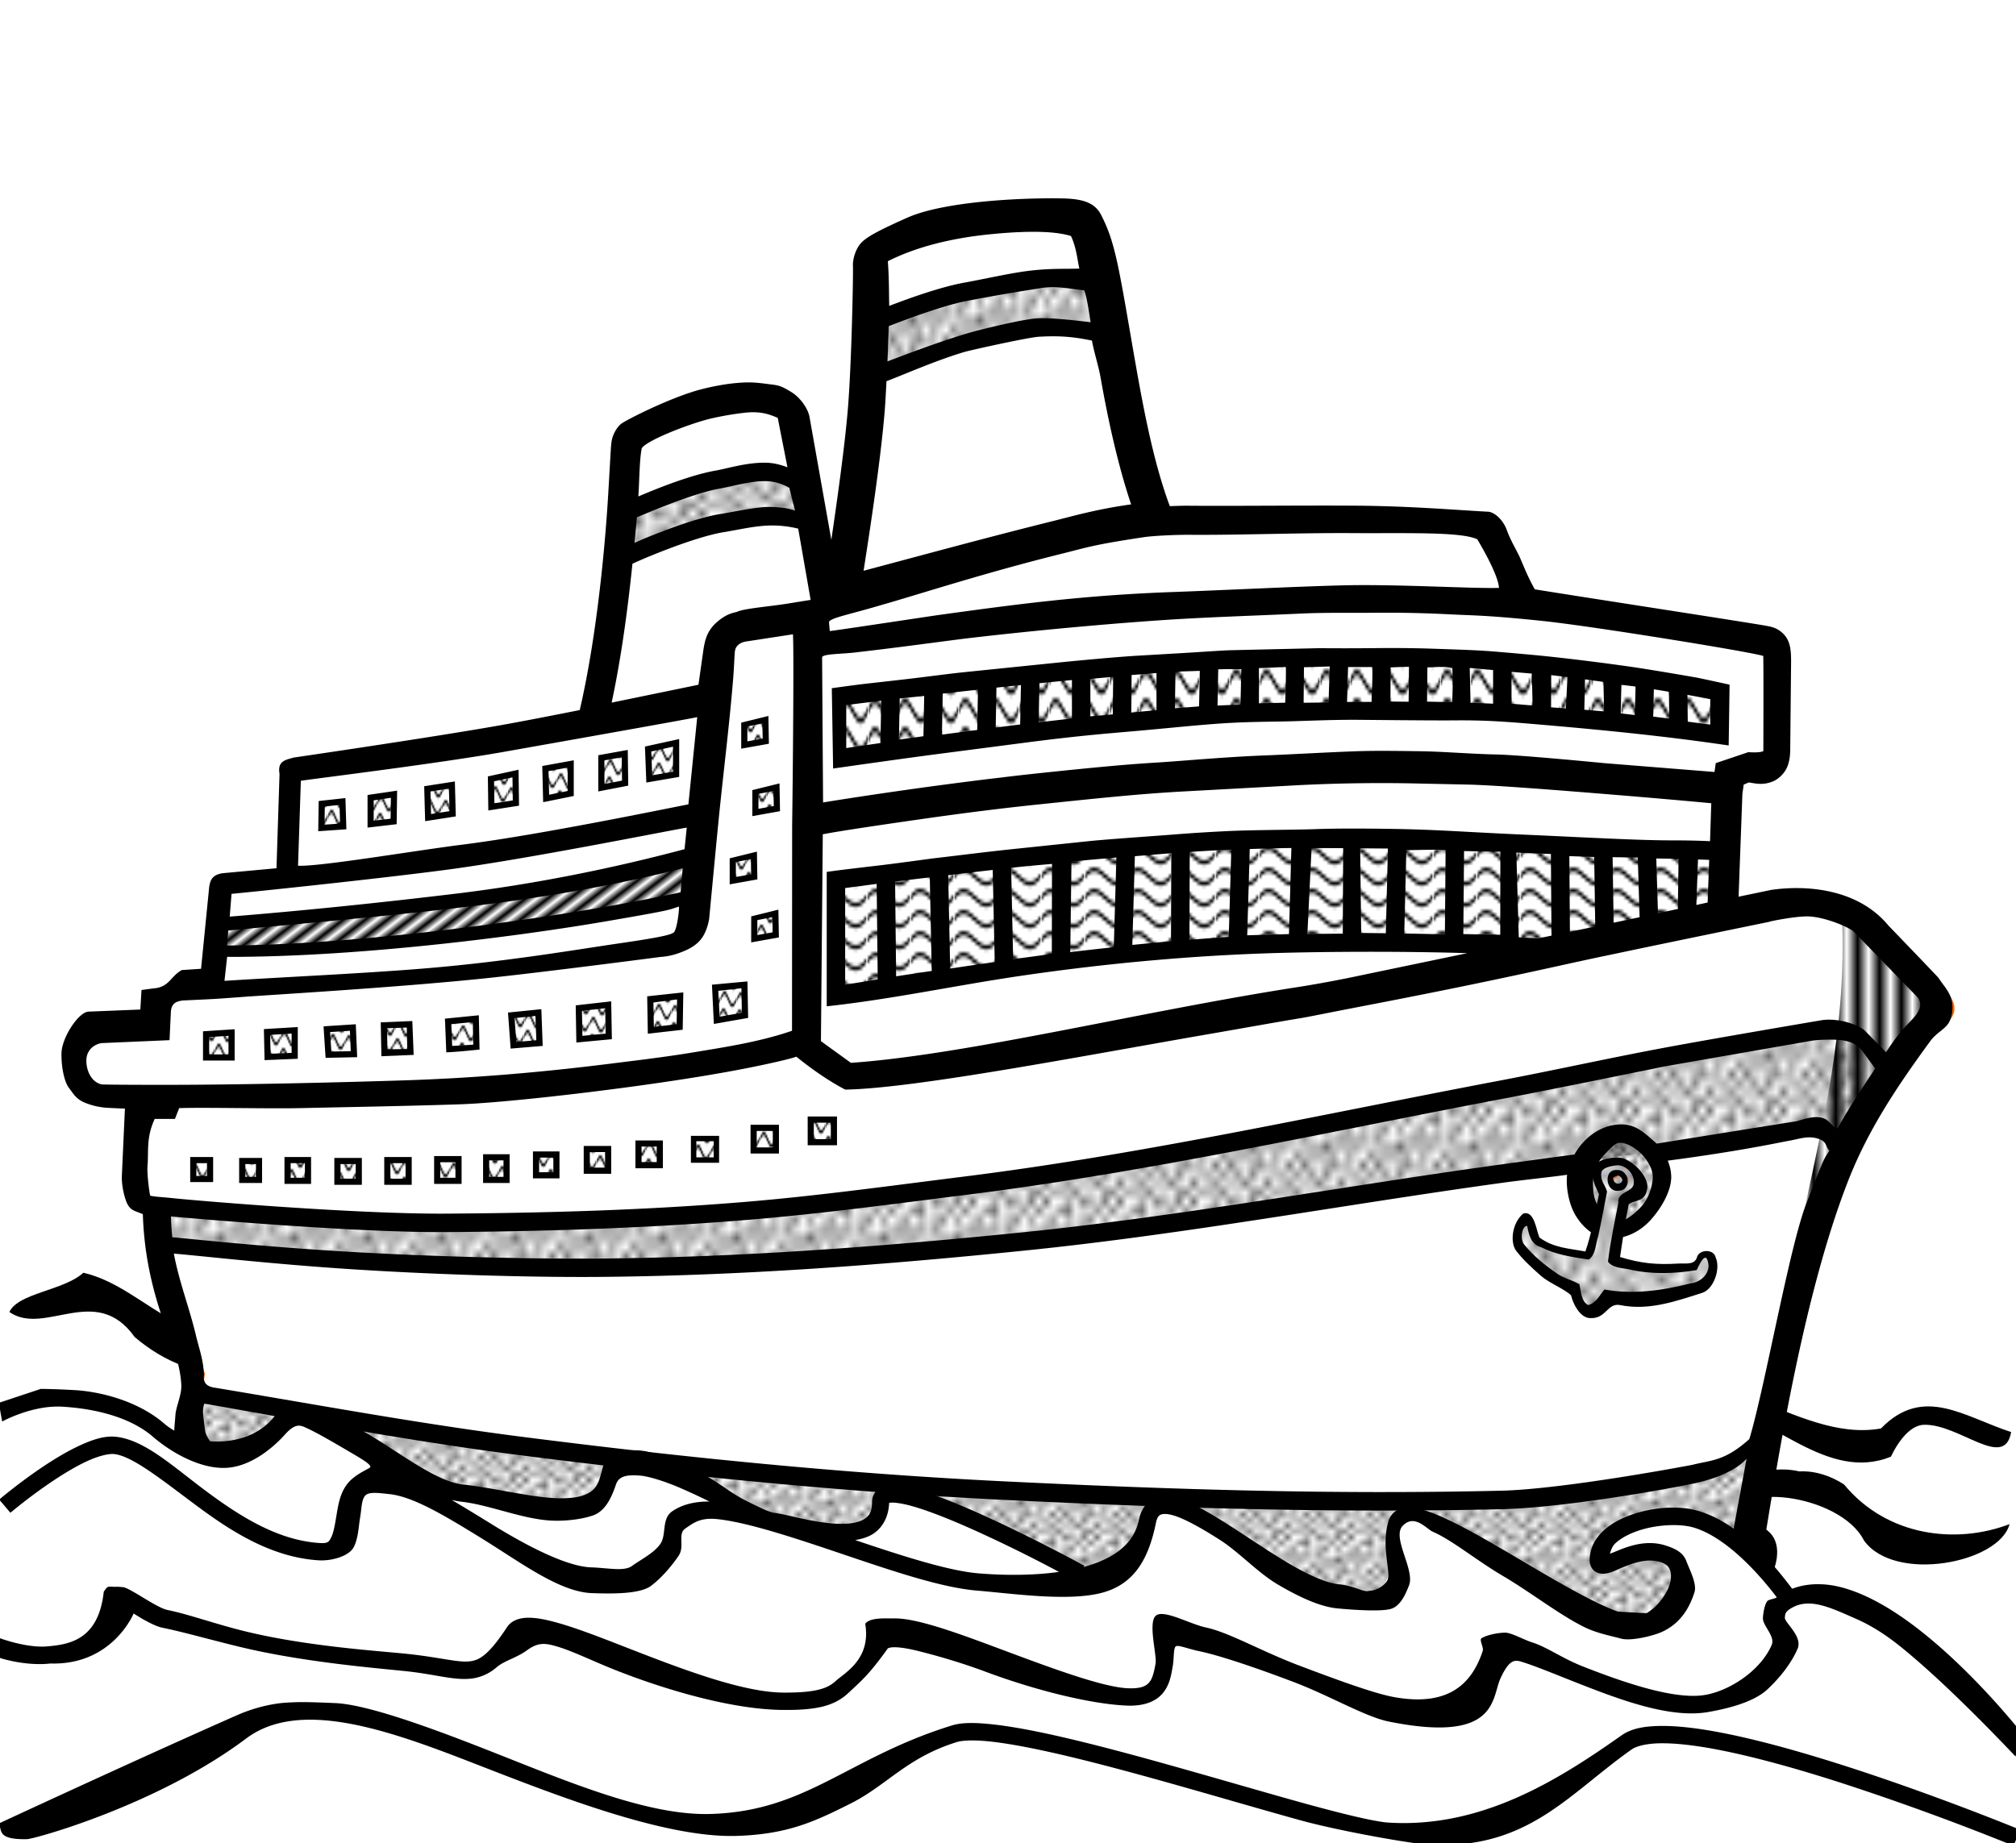 <svg xmlns="http://www.w3.org/2000/svg" xmlns:xlink="http://www.w3.org/1999/xlink" width="123.977" height="30mm" viewBox="0 0 116.228 106.299"><defs><pattern xlink:href="#a" id="m" patternTransform="matrix(.56 0 0 .666 -5.657 939.038)"/><pattern xlink:href="#a" id="l" patternTransform="matrix(.388 0 0 .562 0 942)"/><pattern xlink:href="#b" id="j" patternTransform="matrix(.081 0 0 .204 -2 936)"/><pattern xlink:href="#b" id="i" patternTransform="matrix(.056 0 0 .276 -2.828 933.38)"/><pattern xlink:href="#c" id="h" patternTransform="matrix(.237 .308 -1.329 1.022 -4.125 936.375)"/><pattern xlink:href="#b" id="d" patternTransform="matrix(.03 .002 -.011 .165 -2 938)"/><pattern id="b" height="5.181" width="30.066" patternUnits="userSpaceOnUse"><path d="M7.597.061C5.079-.187 2.656.302-.01 1.788v1.273c2.783-1.63 5.183-2.009 7.482-1.781 2.298.228 4.497 1.081 6.781 1.938 4.567 1.713 9.551 3.458 15.813-.157l-.004-1.273c-6.44 3.709-10.816 1.982-15.371.273-2.278-.854-4.576-1.75-7.094-2z"/></pattern><pattern xlink:href="#a" id="k" patternTransform="matrix(.525 0 0 .475 -4 938)"/><pattern xlink:href="#a" id="g" patternTransform="matrix(.224 0 0 .242 -4 938)"/><pattern xlink:href="#c" id="n" patternTransform="matrix(.631 0 0 2.929 -3.536 936.916)"/><pattern id="c" patternTransform="scale(10)" height="1" width="2" patternUnits="userSpaceOnUse"><path d="M0-.5h1v2H0z"/></pattern><pattern xlink:href="#a" id="e" patternTransform="matrix(.425 0 0 .525 -2 938)"/><pattern xlink:href="#a" id="f" patternTransform="matrix(.366 0 0 .33 -5.657 936.21)"/><pattern id="a" patternTransform="scale(10)" height="10" width="10" patternUnits="userSpaceOnUse"><circle r=".45" cy=".81" cx="2.567"/><circle r=".45" cy="2.33" cx="3.048"/><circle r=".45" cy="2.415" cx="4.418"/><circle r=".45" cy="3.029" cx="1.844"/><circle r=".45" cy="1.363" cx="6.08"/><circle r=".45" cy="4.413" cx="5.819"/><circle r=".45" cy="4.048" cx="4.305"/><circle r=".45" cy="3.045" cx="5.541"/><circle r=".45" cy="5.527" cx="4.785"/><circle r=".45" cy="5.184" cx="2.667"/><circle r=".45" cy="1.448" cx="7.965"/><circle r=".45" cy="5.049" cx="7.047"/><circle r=".45" cy=".895" cx="4.34"/><circle r=".45" cy=".34" cx="7.125"/><circle r=".45" cy="1.049" cx="9.553"/><circle r=".45" cy="2.689" cx="7.006"/><circle r=".45" cy="2.689" cx="8.909"/><circle r=".45" cy="4.407" cx="9.315"/><circle r=".45" cy="3.87" cx="7.82"/><circle r=".45" cy="5.948" cx="8.27"/><circle r=".45" cy="7.428" cx="7.973"/><circle r=".45" cy="8.072" cx="9.342"/><circle r=".45" cy="9.315" cx="8.206"/><circle r=".45" cy="9.475" cx="9.682"/><circle r=".45" cy="6.186" cx="9.688"/><circle r=".45" cy="6.296" cx="3.379"/><circle r=".45" cy="8.204" cx="2.871"/><circle r=".45" cy="8.719" cx="4.59"/><circle r=".45" cy="9.671" cx="3.181"/><circle r=".45" cy="7.315" cx="5.734"/><circle r=".45" cy="6.513" cx="6.707"/><circle r=".45" cy="9.67" cx="5.73"/><circle r=".45" cy="8.373" cx="6.535"/><circle r=".45" cy="7.154" cx="4.37"/><circle r=".45" cy="7.25" cx=".622"/><circle r=".45" cy="5.679" cx=".831"/><circle r=".45" cy="8.519" cx="1.257"/><circle r=".45" cy="6.877" cx="1.989"/><circle r=".45" cy="3.181" cx=".374"/><circle r=".45" cy="1.664" cx="1.166"/><circle r=".45" cy=".093" cx="1.151"/><circle r=".45" cy="10.093" cx="1.151"/><circle r=".45" cy="4.451" cx="1.302"/><circle r=".45" cy="3.763" cx="3.047"/></pattern></defs><path d="M47.453 36.98c-.092-.224-.123-2.066 0-2.392.029-.165.365-.406.79-.478 3.868-.652 8.83-2.366 10.89-2.774 2.06-.407 4.806-1.485 8.935-1.453 5.664.044 14.03-.186 17.296.391.238.301 1.9 3.974 1.788 4.341-.664.06-6.397-.288-12.59 0-2.704.125-5.595.144-8.273.33a219.558 219.558 0 00-11.43 1.1c-2.466.32-4.93.703-7.406.936z" fill="none" stroke="#f60" stroke-width=".354"/><path d="M12.756 84.413c27.518 5.814 55.712 7.79 83.929 9.643 2.281.372 3.314-.254 3.214-1.786 1.378-7.203 2.837-17.317 5.628-24.436 1.233-3.144 3.138-5.628 4.821-8.214 2.288-1.569.47-2.111.179-3.036l-2.5-2.5c-1.426-1.79-4.139-2.082-6.072-1.785l-25.714 5.357c-9.345 1.31-20.485 3.926-27.678 4.375l-2.278-1.877c-13.308 2.996-26.609 2.838-38.38 3.06-.055 1.482-.15 2.961-.235 4.442.122.89.043 1.98 1.071 1.964-.03 3.341 1.33 7.441 2.228 9.623.15.879-.324 2.638.002 3.384.349.924.736 1.797 1.785 1.786z" fill="none" stroke="red" stroke-width=".354"/><g fill-rule="evenodd"><path d="M115.845 82.903c-2.3-.065-3.96-2.042-4.892-1.631-1.513.665-2.766 1.373-3.852 1.506-3.91.479-8.72-4.662-12.256-2.25-2.252 1.536-3.17 2.29-6.375 2.25-4.626-.059-12.796-3.985-15.433-3.573-2.648.413-4.14 1.764-7.369 1.594-3.609-.19-10.969-4.103-12.448-3.146-2.222 1.438-3.915 2.935-6.826 2.948-3.715.017-9.96-4.756-12.424-3.698-2.667 1.144-1.904 2.51-4.802 2.36-2.754-.143-8.706-4.194-10.823-3.11-2.61 1.335-1.99 2.39-4.875 1.875-3.926-.701-7.477-5.49-8.778-3.698-.593.817-4.222.948-4.222.948l.125 18.25 115.073.112z" fill="#fff"/><path d="M98.845 100.07s3.003-4.43 3.125-7.487c.12-3.013.321.988-2.485-3.016-.918-1.31.626-3.544 2.4-4.381 1.28-.604 2.37-.026 3.21.576 2.38 1.71 4.074 6.932 6.625 6.38 1.95-.421 4.125-1.98 4.125-1.98l-.052 9.914H98.845z" fill="#fff"/><path d="M4.805 73.395c-1.126 1.03-3.76 1.164-4.265 2.264 2.05 1.418 4.988-1.71 7.225 1.443 3.565 3.032 7.977 2.824 11.623-.435 3.27 2.464 6.937 3.66 10.311 3.479.846-.046 1.684-.323 2.512-.94 2.744-3.779 6.916 1.01 10.216 1.983 2.276 1.353 5.062.459 7.257-.317 1.407-.496 2.717-1.38 3.826-2.584 3.284 2.893 8.167 3.237 12.334 3.517 1.223.082 2.46-.062 3.72-.564 1.244-1.069 3.298-.954 4.683-.99 2.426-.061 3.909 1.397 6.397 2.11 3.196 1.193 8.174 2.366 11.537 1.628 1.293-.283 1.469-1.644 2.597-2.6 1.295-.68 2.581-.727 3.866-.471 3.52.701 6.679 4.566 10.37 3.086.467-.973 1.154-1.826 1.917-1.843 2.044-.045 4.635 2.639 5.017.42-2.7-.874-5.06-2.725-7.503-.208-4.989.904-9.849-4.97-14.583-1.586-4.573 3.544-10.277.49-15.024-.953-4.052-2.375-7.974-.352-11.84 1.006-4.717.028-8.748-3.105-13.354-3.606-3.212 2.632-7.014 4.359-10.975 1.756-3.378-1.106-7.913-4.478-10.861-.859-3.747 3.187-8.224-2.57-12.395-2.48-3.035 1.402-6.223 3.463-9.395.512-1.73-.914-3.269-2.324-5.213-2.768zm98.938 11.457c-2.248-.53-4.706.891-4.884 2.35-.107.879.613 1.94 2.708 2.119-.209 1.423-4.8 6.025-1.325 3.855 2.282-1.67 3.624-5.451-.152-5.381-.443-2.45 6.01-1.668 7.37 1.034 1.756 2.474 7.81 1.314 8.396-.938-3.057 1.169-7.05.731-9.545-2.29-.76-.492-1.653-.796-2.568-.75z" style="line-height:normal;text-indent:0;text-align:start;text-decoration-line:none;text-decoration-style:solid;text-decoration-color:#000;text-transform:none;block-progression:tb;white-space:normal;isolation:auto;mix-blend-mode:normal;solid-color:#000;solid-opacity:1" color="#000" font-weight="400" font-family="sans-serif" overflow="visible"/></g><path d="M100.736 91.36c-.4.934-.053 2.017-1.503 2.741l-44.106-3.27c-11.833-.976-23.711-2.102-36.239-5.392l-7.424-1.945c-.825-1.06-.086-2.747.176-4.242l-2.21-6.63-.088-3.27c-.399.025-.708.407-1.326-.442l.266-5.745H5.718c-.83-.431-1.261-1.16-1.149-2.298.228-1.67.798-1.281 1.238-1.68l3.624-.176.088-1.326 1.856-.884h1.15l.618-6.099 3.624-.265.265-6.187 17.5-2.74 1.68-10.253.265-6.364 6.895-2.121c1.406-.238 2.506-.109 2.74 1.06l2.21 10.342 2.032-10.872.442-8.927c1.909-.757 3.71-1.835 5.834-1.945 3.003-.382 4.384.047 6.54.089l3.801 17.589 18.297-.089c1.43-.138 1.347.732 1.414 1.503l1.414 3.27 14.673 2.387-.177 6.806c-.339.32-.257.746-2.387.618l-.53 8.132 5.127-.884c1.27-.048 2.499.151 3.535 1.503l3.624 3.712c.437.672 1.16 1.312-.442 2.21-2.477 2.527-3.799 5.286-5.126 8.043-2.91 5.242-2.536 9.075-3.801 13.612z" fill="#fff" fill-rule="evenodd" stroke="#f60" stroke-width=".354"/><g fill="url(#d)" color="#000" fill-rule="evenodd" stroke="#d40077" stroke-width=".177" stroke-linecap="round" transform="translate(4.309 -936.164)"><path d="M7.57 995.803l1.468-.096v1.44H7.57zM11.082 995.675l1.596-.096v1.472l-1.564.064zM14.53 995.515l1.501-.096.064 1.536-1.469.032zM17.82 995.291l1.468-.063.064 1.6-1.5.063zM21.523 995.068l1.597-.16.032 1.663c-.457.035-1.02.079-1.565.096zM25.164 994.716l1.564-.16.064 1.759-1.5.127zM29.06 994.3l1.692-.192.032 1.823-1.693.16zM33.21 993.82l1.724-.224-.032 1.791-1.66.192zM36.914 993.149l1.693-.192.032 1.759-1.629.288zM14.216 982.539l1.195-.133.044 1.437-1.26.088zM17.034 982.185l1.349-.199-.022 1.57-1.327.155zM20.304 981.677l1.416-.221.044 1.658-1.416.221zM23.972 981.102l1.416-.31.022 1.704-1.416.22zM27.11 980.506l1.46-.266v1.703l-1.416.287zM30.336 979.887l1.35-.243.021 1.702-1.37.266zM33.032 979.379l1.614-.354v1.813l-1.548.265zM39.153 989.101l1.216-.243.023 1.239-1.24.22zM37.914 985.756l1.217-.244.022 1.239-1.239.221zM39.218 981.822l1.216-.243.023 1.239-1.24.22zM38.577 977.933l1.217-.243.022 1.239-1.239.22zM6.835 1003.07h.969v1.09h-.969zM9.658 1003.092h.969v1.09h-.969zM12.272 1003.039h1.178v1.197h-1.178zM15.147 1003.092h1.23v1.197h-1.23zM18.023 1003.07h1.23v1.25h-1.23zM20.898 1002.986h1.23v1.25h-1.23zM23.72 1002.91h1.178v1.304h-1.177zM26.596 1002.72h1.178v1.197h-1.178zM29.523 1002.432h1.23v1.25h-1.23zM32.503 1002.082h1.23v1.25h-1.23zM35.702 1001.823h1.272v1.19h-1.272zM39.142 1001.18h1.282v1.302h-1.282zM42.436 1000.732h1.334v1.303h-1.334z" style="marker:none" overflow="visible"/></g><path d="M81.95 1003.806c-9.232 1.267-18.407 2.984-27.678 3.928-8.129.828-16.294 1.45-24.464 1.518-8.58.072-25.006-1.206-25.006-1.206l-.267-2.277s10.799.932 16.433.894c9.996-.067 19.992-.902 29.911-2.143 10.38-1.298 20.614-3.587 30.893-5.536 3.131-.593 9.375-1.875 9.375-1.875l8.214-1.428c1.725-.326 2.805-.14 3.704.36l1.56 1.84c-.834 1.277-2.11 2.69-2.942 4.296-.468-.555-.65-.935-2.233-.693 0 0-4.12.537-11.022 1.451-3.86.515-5.29.708-6.478.87z" fill="url(#e)" fill-rule="evenodd" transform="translate(4.309 -936.164)"/><path d="M6.878 1016.464s13.184 2.393 18.956 3.122c9.31 1.176 18.662 2.135 28.036 2.59 9.499.46 18.635.763 28.571.534 3.779-.087 11.163-1.507 11.163-1.507 1.268-.326 2.976-1.274 3.83-2.136l-1.792 9.22c.129 1.504-1.234 1.995-2.574 1.896 0 0-27.185-1.53-40.714-2.978-10.312-1.104-20.565-2.228-30.804-3.879-4.3-.693-14.625-3.316-14.625-3.316-.435-1.937-.31-2.624-.047-3.546z" fill="url(#f)" fill-rule="evenodd" stroke="#00f" stroke-width=".354" transform="translate(4.309 -936.164)"/><path d="M89.049 1001.499c-1.209.015-2.39 1.421-2.5 2.625-.105 1.139.738 2.745 1.875 2.875 1.434.164 3.11-1.556 3.125-3 .012-1.179-1.322-2.515-2.5-2.5z" fill="url(#g)" fill-rule="evenodd" stroke="#55d400" stroke-width=".354" transform="translate(4.309 -936.164)"/><path d="M8.316 989.5c8.5-.825 18.679-1.558 27.179-3.833l-.062 2.147c-6.856 1.307-13.223 2.33-19.216 2.85-2.685.235-5.33.403-7.85.39z" fill="url(#h)" fill-rule="evenodd" stroke="#0ff" stroke-width=".354" transform="translate(4.309 -936.164)"/><path d="M46.366 59.941c-2.036 1.21-16.183 2.937-19.987 3.063-4.133.137-12.156.302-16.968.296-2.485 0-4.398-.163-4.384-.218-1.347-1.036-.247-2.976.178-3.569l3.75-.268c-.298-1.535.464-1.884 1.254-1.965 0 0 11.777-.757 17.451-1.34 3.43-.353 10.224-1.427 10.224-1.427 2.338-.287 1.837-1.2 2.054-1.964l1.428-14.554c.217-1.364.93-1.485 1.607-1.696l3.598-.588z" fill="none" stroke="#00f" stroke-width=".354"/><path d="M40.587 46.894s-9.755 1.959-14.708 2.616c-4.244.563-13.014 1.488-13.014 1.488l-.55 6.05s8.403-.58 11.995-.879c4.894-.407 13.449-1.518 13.449-1.518 1.633-.01 1.882-.88 2.21-1.704z" fill="none" stroke="#f0f" stroke-width=".354"/><path d="M43.986 979.871s16.408-2.53 25.5-2.67c3.62-.056 8.717-.203 13.44.077a150.443 150.443 0 0111.935 1.218v-2.5s-6.21-1.255-12.807-1.754c-4.47-.339-8.981-.18-12.38-.161-9.133.048-25.688 2.228-25.688 2.228z" fill="url(#i)" fill-rule="evenodd" stroke="#0ff" stroke-width=".354" transform="translate(4.309 -936.164)"/><path d="M47.034 37.195s13.945-2.08 21.024-2.336c6.562-.237 13.147-.702 19.698-.253 4.501.31 14.401 2.197 14.401 2.197.303.113.734.09.631 1.263l-.063 4.755c.103 1.597-.707 1.334-1.704 1.262l-.884.38-.127.883s-11.108-1.049-16.168-1.187c-3.493-.095-6.99-.036-10.48.126-4.683.218-9.351.686-14.017 1.137-4.131.399-12.374 1.764-12.374 1.764z" fill="none" stroke="#f0f" stroke-width=".354"/><path d="M43.799 993.525s16.47-2.786 25.562-2.98c3.62-.076 10.342-.153 15.064.231 4.767-.859 10.25-2.128 10.25-2.128v-3.452s-6.15-.171-12.746-.482c-4.489-.212-8.981-.247-12.38-.222-9.133.066-25.75 2.373-25.75 2.373z" fill="url(#j)" fill-rule="evenodd" stroke="#0ff" stroke-width=".354" transform="translate(4.309 -936.164)"/><path d="M99.348 53.101l.268-7.302-13.393-1.072-8.125-.178-11.428.625c-6.692.54-13.384 1.35-20.076 2.473l-.085 12.722 2.277 1.982c6.537-.432 13.485-1.989 20.946-3.277 6.434-1.11 12.933-2.35 19.26-3.74z" fill="none" stroke="#aad400" stroke-width=".354"/><path d="M31.736 965.657s3.531-1.55 5.357-1.875c.806-.143 1.822-.467 2.814-.442.993.025 2.008.71 2.008.71l.446 2.187s-.717-.31-2.234-.346c-.723-.017-2.194.31-2.721.39-2.117.327-5.982 2.1-5.982 2.1z" fill="url(#k)" fill-rule="evenodd" stroke="#f0f" stroke-width=".354" transform="translate(4.309 -936.164)"/><path d="M45.945 954.734s3.615-1.456 5.441-1.78c.806-.144 3.387-.685 4.377-.755 1.529-.11 3.48 0 3.48 0l.58 3.571c-.377-.37-2.49-.73-4.307-.596-.72.053-3.29.515-3.862.685-2.052.612-5.803 2.054-5.803 2.054z" fill="url(#l)" fill-rule="evenodd" stroke="#f0f" stroke-width=".354" transform="translate(4.309 -936.164)"/><path d="M34.09 41.23c1.129-4.606 1.6-10.197 1.919-15.628.032-.327-.015-.654.357-.982 0 0 2.724-1.359 4.241-1.74 1.314-.332 4.024-.258 4.107-.09.455.23.895.514 1.116 1.563l1.851 10.597-4.847.695c-.7.321-1.275.499-1.55 1.79l-.306 2.378zM48.688 34.303s1.107-7.05 1.41-10.602c.234-2.745.313-8.26.313-8.26-.031-.533.15-.938.714-1.115 3.627-1.707 6.74-1.529 10.045-2.054 1.55-.12 1.973 1.093 2.232 2.5.478 2.164.849 4.47 1.25 6.734.536 3.016 1.125 5.96 2.092 8.399-3.02.27-4.051.744-5.627 1.135-4.375 1.088-8.286 2.175-12.429 3.263z" fill="none" stroke="#aad400" stroke-width=".354"/><path d="M40.878 40.409s-8.12 1.704-12.093 2.408c-3.982.706-11.948 1.866-11.948 1.866l-.152 5.818s6.347-.674 9.37-1.052c4.841-.605 14.356-2.502 14.356-2.502z" fill="none" stroke="#c83737" stroke-width=".354"/><path style="line-height:normal;text-indent:0;text-align:start;text-decoration-line:none;text-decoration-style:solid;text-decoration-color:#000;text-transform:none;block-progression:tb;white-space:normal;isolation:auto;mix-blend-mode:normal;solid-color:#000;solid-opacity:1" d="M49.466 14.251c-.253.43-.303.89-.292 1.054.024.363-.073 5.702-.298 8.347-.181 2.127-.598 5.105-.947 7.48l-1.256-7.076c-.098-.549-.582-1.166-1.063-1.456-.481-.29-.643-.367-1.065-.42-.421-.051-.92-.13-1.368-.128-.895.002-1.888.18-2.7.385-1.756.442-4.403 1.793-4.669 2.006-.25.2-.45.576-.522.88-.072.305-.063.515-.222 3.191-.159 2.677-.617 8.02-1.64 12.433-1.691.336-3.346.658-4.587.878-3.94.699-11.916 1.862-11.916 1.862-.424.136-.94.166-.805.941l-.176 5.44-3.11.287c-.631.1-.708.438-.769.783l-.47 4.728-1.11.074c-.46.254-.626.632-.99.862a1.319 1.319 0 01-.613.191l-.72.096-.067 1.127-3 .121c-.577.047-1.532 1.501-1.547 2.407-.013.74.145 1.612.432 1.993.287.38.442.686 1.027.894a4.05 4.05 0 001.312.258c.252.015.58.028.887.04l-.178 3.9c-.01.23.022.75.211 1.331.22.67.493.635 1 .856.096 3.052.868 5.384 1.633 7.392.094.247.534 1.347.585 2.465.026.57-.306 1.229-.339 1.725-.041.62-.143 1.173.031 1.607.188.467.482.88.98 1.135.557.284 1.08.875 15.17 3.777 14.088 2.902 42.325 4.878 57.012 5.9 9.449.656 13.238.886 14.96.841.953-.025 1.272-.134 1.568-.302.364-.207.64-.515.904-1.216.292-.778.57-2.038.934-4.178.694-4.069 2.166-14.15 4.89-21.098 1.176-2.999 2.888-5.516 4.733-8.04.343-.47.875-.686 1.086-1.097.256-.5.225-1.127.04-1.529-.184-.402-.427-.644-.665-1.011-.166-.194-2.891-3.022-2.891-3.022-1.747-2.11-4.716-2.36-6.832-2.035v.01h-.023l-1.776.369.219-5.926.076-.537.291-.125c.387.054.787.18 1.379-.055.355-.141.705-.491.855-.879.15-.387.155-.785.157-.988l.049-4.957c.006-.663-.022-1.203-.377-1.617-.368-.43-.826-.487-.9-.507-.333-.091-10.832-1.698-13.499-2.134-.413-.745-.6-1.236-.82-1.748-.22-.512-.54-.978-.798-1.682-.215-.588-.735-1.065-1.138-1.048-1.811-.096-4.426-.326-7.646-.346-3.22-.02-6.73.026-9.547.004-.38-.003-.734.011-1.092.025-.838-2.243-1.402-4.977-1.908-7.828-.398-2.241-.769-4.545-1.08-6.02-.312-1.475-.586-2.195-.985-2.968-.399-.775-1.248-.915-2.289-.933-2.255-.039-6.734.163-8.873 1.113-2.14.95-2.59 1.27-2.843 1.698zm6.097 2.054c-1.368.254-3.117.883-4.298 1.336-.017-.939-.01-1.67-.078-2.578 1.732-.875 3.799-1.334 5.758-1.539 3.394-.354 4.454-.01 4.798.084.33.694.382 1.472.485 1.879-.648.031-1.468-.021-2.632.098-1.165.118-2.457.429-4.033.72zm4.186 2.055c-.854.063-3.239.642-3.977.862-1.624.484-3.611 1.238-4.607 1.619.028-.688.053-1.381.072-2.034.86-.335 3.133-1.196 4.514-1.455a118.63 118.63 0 014.32-.748c.859-.13 1.67.066 2.431.137.17.356.375 1.845.375 1.845s-2.17-.296-3.128-.226zm3.205 1.281c.11.636.377 1.456.49 2.092.456 2.572 1.005 5.066 1.768 7.352-2.033.287-3.298.662-4.514.965-3.85.957-7.323 1.91-10.91 2.863.245-1.588.942-5.976 1.207-9.082.045-.525.08-1.193.113-1.848.987-.373 2.84-1.194 4.47-1.68.405-.12 3.72-.85 4.31-.884 1.193-.07 2.005 0 3.066.222zm-18.116 4.455l.561 2.85c-.36-.134-.762-.25-1.209-.262-1.117-.027-2.174.317-2.92.45-1.49.265-3.39 1.037-4.468 1.494.061-.842.06-2.147.2-2.786.317-.462 2.681-1.38 3.91-1.689a17.619 17.619 0 012.098-.36c.94-.09 1.436.144 1.828.303zm-.673 3.65c.63.017 1.116.252 1.34.386l.332 1.318c-.306-.096-.532-.194-1.428-.215-.45-.01-1 .074-1.535.166-.535.092-1.049.195-1.28.23-1.153.178-2.65.714-3.896 1.204-.628.247-.833.344-1.12.472.045-.492.101-.979.142-1.474.594-.255 3.256-1.389 4.738-1.652.866-.155 1.839-.456 2.707-.434zm1.853 2.737l.717 4.11-1.345.218c-.958.155-2.47.276-2.874.46-.152.07-.554.053-1.187.607-.633.553-.69 1.16-.761 1.492l-.3 2.117-5.005 1.031c.537-2.514.912-5.23 1.199-8.01.327-.146.715-.327 1.625-.685 1.216-.478 2.707-.992 3.67-1.14.296-.046.783-.145 1.297-.233.513-.088 1.057-.159 1.61-.146a6.35 6.35 0 011.354.18zm31.289 3.275c-3.134.087-6.424.263-9.695.382-5.193.187-9.102.718-13.547 1.332-.237.032-6.144.926-6.227.919l-.045-.531c.135-.243 1.179-.422 3.046-.978 2.11-.6 5.92-1.843 10.277-2.926 1.654-.411 1.875-.533 4.818-.977.596-.09 1.943-.144 2.62-.139 2.847.023 6.322-.117 9.435-.097 3.114.02 6.248-.09 7.181.357.529.886 1.22 2.19 1.25 2.802-1.564.048-5.979-.23-9.113-.144zm24.355 9.556c-.17.081-.52.084-.863.06l-1.882.633-.072.51-6.34-.508c-.048-.004-4.8-.472-6.274-.502-1.454-.03-2.994-.167-4.353-.186-1.474-.02-2.577-.04-3.832.006-1.687.063-3.566.175-5.139.236-1.604.062-3.202.187-4.799.309-1.598.122-1.024.07-2.492.174-1.468.104-3.88.348-5.525.522-1.646.174-2.147.243-2.594.296-.483.056-.966.11-3.036.382-2.07.271-5.336.75-7.009 1.03l-.056-8.363c-.002-.223 1.232-.19 2.043-.305 2.016-.23 3.861-.481 5.841-.738.604-.079 5.714-.691 11.534-1.096 2.637-.183 5.428-.264 8.158-.39 1.533-.072 3.042-.032 4.45-.05a70.424 70.424 0 014.11.09c1.394.073 2.186.047 5.414.385 2.85.298 11.973 1.778 12.711 2.017.02.74.005 5.488.005 5.488zm-55.927-5.96c.026 3.423-.066 10.268-.066 10.268l-.007 11.818c-1.865.648-3.965.959-5.747 1.255-1.583.263-3.264.46-4.74.645-3.984.5-7.842.828-11.84.959-4.321.14-9.989.263-13.836.259-1.224 0-2.684 0-3.618-.021-.691-.136-.953-.96-.894-1.518.041-.382.328-.776.87-.867l3.917-.17.078-1.648c.038-.434.245-.58.675-.64 0 0 1.52-.068 1.937-.095.81-.052 1.517-.113 2.427-.172 3.596-.233 8.935-.584 12.903-.992 3.46-.356 10.275-1.251 10.285-1.252.475-.03.894-.137 1.432-.37.538-.233.875-.545 1.062-.892.203-.376.259-.684.307-.892.005-.017.357-3.799.546-5.698.271-2.733.62-5.459.843-8.196.037-.447.08-1.341.08-1.341.022-.132-.018-.375.185-.579.204-.204.46-.219.744-.263l2.44-.375s.015.518.017.777zm25.25.141c-.533.013-1.629.096-2.785.164l-2.65.155c-1.128.066-3.4.277-4.502.39l-5.48.56c-.835.085-2.326.289-3.577.43l-1.964.222c-.8.09-2.071.271-2.071.271l.075 4.632s3.83-.55 6.057-.84l5.284-.687c1.506-.196 3.043-.366 4.615-.506 1.041-.093 1.628-.137 3.565-.322 3.08-.294 3.753-.318 6.213-.356 1.369-.021 2.917-.112 4.603-.098l2.242.02c.469.003 2.276.02 3.24.012 1.77-.017 2.95.075 4.557.21 3.76.318 7.522.683 11.256 1.237l.052-3.507s-1.312-.288-1.877-.404c0 0-2.621-.46-3.939-.646a139.545 139.545 0 00-4.61-.575c-1.054-.11-1.982-.186-2.925-.268-1-.088-2-.12-3.002-.155-1.067-.037-2.112-.08-4.101-.059-1.99.02-3.066 0-3.317.005zm8.089 2.98c-.21.003-1.413.005-1.413.005l.06-2.012 1.392-.003c.036.374-.04 2.01-.04 2.01zm2.157-2.021l-.02 2.012c-.347-.001-.705-.01-1.048-.008l.01-1.973c.17 0 .716-.035 1.058-.031zm-4.636 2.053c-.478.008-.991.011-1.438.02l.02-2.051c.465-.005 1.238-.039 1.485-.042zm-2.5.015l-1.514.036v-2.032c.45-.01 1.255-.058 1.549-.06.027.397-.035 2.057-.035 2.057zm9.625-.033c-.487-.006-.939-.017-1.446-.03l.02-1.974c.474-.005.932-.076 1.435.043.033.462.03 1.256-.01 1.961zm-12.202.147c-.449.02-.857.024-1.324.052l.041-2.091c.453-.022 1.114-.003 1.331-.011zm14.563-1.998v1.941c-.432-.02-.865-.035-1.299-.049l-.048-2.01c.214.011.92.087 1.347.118zm-16.91.048l-.041 2.05-1.393.107.032-2.107c.141-.009 1.402-.05 1.402-.05zm17.972.057l1.174.1.04 1.84-1.214-.1zm-20.468.07v2.141c-.486.042-.966.089-1.455.135l.021-2.162c.481-.038.957-.08 1.434-.114zm23.605 2.041c-.277-.023-.571-.042-.857-.064l.008-1.857c.157.017.783.095.936.113zm-26.125.34c-.449.048-.831.076-1.293.115v-2.16l1.315-.119zm27.225-2.018c.38.049.703.098 1.062.147l.04 1.701-1.141-.096zm-29.58.041v2.217c-.654.072-1.282.147-1.918.221l.043-2.256c.622-.061 1.236-.123 1.875-.182zm32.449 2.016c-.216-.024-.583-.07-.812-.094l.042-1.65c.123.019.701.086.818.103zm-35.39-1.73l-.044 2.275c-.52.063-.912.115-1.41.178l.043-2.303c.499-.053.89-.097 1.41-.15zm36.49.246c.317.051.594.097.87.144l.018 1.545-.926-.115zm-38.967.023l-.043 2.324c-.732.095-1.38.18-2.033.268l.043-2.365c.656-.075 1.299-.147 2.033-.227zm40.904.299c.7.126 1.16.217 1.315.248v1.465c-.096-.014-.946-.12-1.297-.17zm-44.004.062l-.043 2.323-1.412.195.043-2.375zm-2.478.274l-.043 2.441c-.8.118-1.81.264-1.973.29v-2.48l2.016-.251zm-6.504.88l-1.567.386v1.501l1.596-.285zm-.346.43l.016.877-.883.157v-.86zm-4.266 4.668c-.94.174-8.548 1.762-13.048 2.325-2.569.32-8.266 1.284-9.457 1.213l.162-4.899c1.042-.152 7.983-1.008 11.707-1.668 3.543-.628 10.375-1.84 11.145-2.001zm-2.505-3.334l.08 2.075 1.894-.325v-2.183zm1.619.008v1.444l-1.201.205-.053-1.373zm-2.61.186l-1.699.307v2.087l1.727-.334zm-.35.424l.02 1.345-1.015.196v-1.362zm-2.763.174l-1.816.33.052 2.086 1.764-.358zm-.353.421v1.348l-1.067.217-.035-1.363zm-4.6.51l.027 1.963 1.77-.277-.028-2.072zm1.42.053l.017 1.33-1.06.166-.018-1.266zm-3.322.236l-1.768.276c.017.672.036 1.343.055 2.015l1.767-.275zm72.435 1.256l-.07 2.189c-.073-.002-.865-.047-2.078-.046-2.101.002-5.14-.178-8.7-.334-3.56-.156-4.933-.296-7.945-.335-3.013-.038-3.944.02-4.27.028-1.41.036-3.253.04-4.589.095a97.14 97.14 0 00-3.463.217c-1.895.143-3.835.275-4.795.376l-4.258.445c-1.846.193-3.246.38-4.746.552 0 0-2.06.283-3.012.395-.956.113-2.115.244-3.07.377v7.752c3.829-.416 7.5-1.22 11.277-1.77 4.923-.718 9.939-1.174 14.828-1.308 2.627-.072 6.893-.108 10.827.013l-6.036 1.258a70.44 70.44 0 01-3.646.684c-8.962 1.38-19.157 3.918-25.856 4.383l-1.728-1.25.107-11.93c.85-.167 2.838-.467 5.752-.885 2.24-.321 4.479-.608 6.721-.84 2.766-.285 5.528-.593 8.293-.744l6.658-.363a95.11 95.11 0 016.52-.104l3.252.07c1.539.033 5.385.337 8.521.595 3.136.258 4.89.423 5.506.48zM44.94 45.176l-1.566.387v1.5l1.596-.285zm-19.058.3l.033 1.3-1.063.166-.035-1.3zm-2.987.118l-1.705.25v1.88l1.678-.196zm21.7.014l.015.875-.883.158v-.861zm-22.059.398l-.018 1.205-.974.114v-1.172zm-4.162.186l-.027 1.742 1.623-.113-.055-1.799zm1.2.223l.032 1.078-.898.062.018-1.047.847-.093zm20.019 1.31l-.127 1.244c-4.179 1.114-8.676 2.022-13.184 2.565-4.422.533-8.886.99-13.039 1.324l.106-1.313c.886-.078 8.388-.857 12.437-1.394 4.61-.612 12.482-2.199 13.807-2.426zm34.72 6.14l-2.408.07.147-4.975c.636-.022 1.969-.057 2.4-.058zm3.102-.026c-.754.006-1.381.015-2.04.025l.24-4.96c.324-.001 1.47.005 1.823.007zm2.602-4.907l-.12 4.883-1.42-.015-.06-4.881zm3.326.075l-.041 4.875c-.784-.017-1.566-.041-2.342-.047l.12-4.813c.374.008 1.495-.04 2.263-.015zm-12.356-.014l-.146 5.035c-.737.046-1.491.104-2.266.168l.016-5.068c.82-.053 1.62-.1 2.396-.135zm15.513.12l-.007 4.792-2.129-.041.043-4.785zm-42.862-.003l-1.569.387v1.5l1.596-.286zm43.783.055c.742.033 1.29.052 1.992.082l.035 4.707-.767.16c-.348-.027-.754-.038-1.12-.06zm-19.91 5.109l-2.229.215.147-5.115 2.1-.174zm24.4-4.856l.059 4.01-1.46.305-.033-4.363zm2.512.034l.105 3.44-.845.18-.653.136-.058-3.778c.216.008 1.06.008 1.45.022zm-30.06-.002l-.15 5.17c-.843.093-1.676.183-2.509.285l.07-5.223c.86-.084 1.718-.156 2.588-.232zm32.41.08l-.04 2.885-1.146.248-.098-3.159zm-53.483.01l.016.877-.881.156v-.86zm55.25.045l-.09 2.46-.65.141.095-2.623.645.022zm-37.9 5.426l-2.23.3-.114-5.265c.783-.094 1.57-.16 2.355-.226zm-21.28-4.942l-.12 1.39c-4.272.902-8.65 1.563-12.94 2.094-4.272.529-9.301.96-13.21.97l.07-.862c4.373-.418 9.622-.864 14.214-1.426 3.96-.485 8.169-1.19 11.986-2.166zm17.873.098l.116 5.312c-.965.134-1.716.247-2.569.373l-.113-5.382c.847-.102 1.605-.195 2.566-.303zm-3.629.428l.114 5.394-2.053.31-.06-5.466c.546-.07 1.332-.157 2-.238zm-3.062.376l.062 5.508-1.878.305V51.21l1.816-.239zM39.148 52.28c.003.368-.14 1.385-.315 1.5-.175.116-.587.25-3.085.613-2.497.362-6.61 1.078-11.456 1.469-3.614.29-7.782.473-11.35.7l.153-1.382c7.974.014 17.42-1.293 21.714-2.028 4.294-.735 3.666-.676 4.339-.872zm5.728.177l-1.567.387v1.5l1.596-.286zm-.346.43l.016.877-.883.156v-.86zm66.039 4.642c.347.52-.006.932-.554 1.497-.547.564-.915 1.104-1.282 1.648l-1.18-1.2c-.408-.417-1.67-.804-2.592-.632 0 0-6.104 1.033-9.146 1.603-3.13.587-6.25 1.282-9.37 1.873-10.29 1.951-20.515 4.236-30.862 5.53-4.177.522-8.366 1.105-12.562 1.456-5.754.481-11.521.644-17.286.682-5.155.034-14.444-.748-15.892-.904-.517-.056-.939-.067-1.183-.133-.037-.099-.195-1.245-.155-1.717.072-.836-.087-1.624.414-2.708h1.167l.244-.622c1.293-.05 5.229.037 6.93 0 3.08-.067 6.201-.12 9.235-.22 2-.065 6.46-.53 10.75-1.132 2.144-.301 4.236-.638 5.935-.977 1.191-.238 2.347-.5 2.733-.637.009 0 1.321 1.116 2.815 1.897 3.994-.063 13.683-1.943 21.117-3.227 1.779-.307 3.563-.633 5.162-.896.458-.075.916-.18 4.226-.818 3.325-.641 6.639-1.315 9.906-2.034 3.293-.723 2.765-.602 4.149-.894 3.076-.65 9.237-1.913 9.237-1.913-1.576.327.777-.239 1.746-.204.97.034 2.44.657 2.657.93zm-69.523-.745l.11 2.263 1.976-.348-.04-2.105zm1.699.204l.025 1.414-1.28.227-.079-1.49zm-5.433.466l.037 2.157 2.01-.23.036-2.153zm1.722.179l-.025 1.431-1.313.153-.025-1.407zm-5.842.343c.01.715.025 1.429.037 2.143l2.047-.193-.039-2.182zm1.7.164l.023 1.465-1.338.127-.025-1.44zm-3.682.055l-1.924.196c.054.692.103 1.385.154 2.078l1.848-.156zm-5.559.547c.029.647.053 1.295.078 1.942.641-.026 1.279-.096 1.917-.16l-.04-1.977zm5.27 1.244l-1.154.098-.102-1.375 1.205-.123zm-7.15-1.107l-1.82.078.038 1.953 1.86-.078zm3.513 1.36c-.373.029-.792.057-1.215.074l-.05-1.252 1.24-.123zm-8.629-1.055c.035.606.078 1.212.117 1.818l1.82-.039-.08-1.898zm-3.441.16l.039 1.79 1.914-.079v-1.828zm8.265 1.148l-1.142.018-.024-1.215c.39-.016.972-.033 1.139-.04zm-9.95-1.14l-1.825.119v1.687h1.824zm6.693 1.263l-1.118.025-.072-1.125 1.143-.074zm-3.409.1l-1.214.05-.024-1.087 1.238-.076zm-3.64.088h-1.114v-1l1.114-.072zm94.185-.213l.752 1.028c-.708 1.063-1.543 2.312-2.166 3.45-.248 0-.48-.451-.759-.563-.45-.18-.908-.054-1.61.152-.014 0-8.06 1.29-8.06 1.29-.668-.56-1.169-1.167-2.202-1.102-.806.05-1.518.46-2.048 1.04-.193.211-.354.446-.498.69-1.514.203-2.937.397-4.118.559-9.249 1.27-18.419 2.984-27.66 3.925-8.12.827-16.27 1.448-24.416 1.516-4.074.034-9.935-.114-14.925-.418-4.835-.293-8.85-.74-9.715-.809a15.12 15.12 0 01-.079-1.2c1.516.135 10.64.937 15.89.902 5.904-.04 11.851-.237 17.736-.737 4.104-.349 8.155-.901 12.236-1.412 10.414-1.302 20.658-3.592 30.926-5.539 3.136-.594 9.346-1.87 9.364-1.873l8.417-1.468c.196-.034.532-.069 1.132-.069.6 0 1.377.055 1.803.638zm-60.793 3.795v1.657h1.69v-1.657zm.354.354h.98v.95h-.98zm-3.647.123v1.658h1.637v-1.658zm.354.355h.928v.95h-.928zm-3.793.282v1.552h1.625v-1.552zm.313.31h1v.93h-1zm-3.512-.043v1.603h1.584v-1.603zM97.579 84.47c-.044.011-7.398 1.41-11.049 1.494-9.917.229-19.039-.075-28.533-.535-9.355-.453-18.693-1.396-27.994-2.586-5.86-.75-11.737-1.84-17.538-2.807-.33-.045-.786-.124-.708-.767-.032-.87-.283-1.51-.46-2.257-.375-1.586-.962-3.063-1.275-4.72 1.378.108 5.312.57 9.89.876 4.945.33 10.64.5 14.67.466 8.195-.069 16.377-.69 24.515-1.52 9.3-.946 18.482-2.666 27.697-3.931 1.016-.14 3.016-.352 3.554-.44-.08.686.094 1.694.489 2.346.395.652.998 1.221 1.797 1.313.949.108 1.888-.339 2.527-1.047.504-.559 1.18-1.551 1.19-2.477a2.436 2.436 0 00-.202-.947c4.214-.556 6.352-1.033 7.086-1.165.489-.088.986-.279 1.547-.113.578.172.437.44.688.71-.33.461-.349.537-1.325 3.027-.977 2.491-2.391 10.608-3.29 13.596-1.43 1.288-2.209 1.21-3.276 1.484zm-4.254-18.564c.383-.047.913.245 1.315.647.4.401.652.93.648 1.316-.005.519-.24 1.306-.76 1.817-.52.511-1.022.848-1.508.792-.338-.039-.615-.47-.9-.939-.283-.468-.302-1.14-.263-1.558.041-.45.2-.91.59-1.337.39-.427.677-.713.878-.738zm-59.672.176v1.605h1.584v-1.605zm3.334.035h.875v.897h-.875zm-6.261.283v1.553h1.53v-1.553zm3.28.037h.878v.895h-.877zm-6.155.123v1.659h1.53V66.56zm-2.823.106v1.605h1.584v-1.605zm-14.062.055v1.443h1.322v-1.443zm5.435 0v1.55h1.533v-1.55zm5.752 0v1.603h1.584v-1.603zm8.928.035h.822v.842h-.822zm-17.293.018v1.445h1.322v-1.445zm5.488 0v1.55h1.586v-1.55zm8.928.14h.824v.95h-.824zm-2.822.108h.875v.894h-.875zm-14.063.053h.615v.736h-.615zm5.438 0h.822v.842h-.822zm5.75 0h.875v.896h-.875zm-8.365.053h.615v.736h-.615zm5.49 0h.875v.843h-.875zm10.236 16.773c9.318 1.19 18.685 2.139 28.078 2.594 9.505.46 18.655.765 28.61.535 3.896-.09 10.506-1.33 11.384-1.548.489-.122 1.941-.485 2.754-1.358-.374 2.03-.73 3.934-1.064 5.763l-.4 2.437c.024.27-.308.874-.793.756-.254.126-3.612.036-15.045-.832-14.645-1.113-42.819-2.888-56.779-5.765-3.864-.797-6.738-1.406-8.835-1.843-4.515-.94-5.487-1.292-5.588-1.416-.428-.595-.345-.67-.445-1.352-.027-.187-.095-.62.04-.931 5.826 1.025 12.132 2.2 18.083 2.96z" color="#000" font-weight="400" font-family="sans-serif" overflow="visible" fill-rule="evenodd"/><path d="M92.998 66.992c-.447.022-.948.25-.988.75-.024.31.449.933.426 1.017-.11.405-.741 3.662-1.002 3.612-1.043-.2-1.59-.278-2.648-.7-.513-.287-.316-1.299-.86-1.367-.125-.016-.388.426-.43.756-.041.33.094.85.327 1.117.887.904 1.937 1.84 3.093 2.188.128.775.49 1.21.739 1.242.459.02.625-.31 1.011-.836 1.954.302 3.462-.156 5.25-.594.66-.171.955-.817.915-1.158-.038-.317-.177-.728-.364-.746-.158-.015-.466.138-.742.73-1.298.204-2.973.233-4.69-.332-.062-.01.618-3.416.647-3.484.162-.381.95-.284.988-.727.06-.703-.373-1.077-.943-1.37-.32-.127-.552-.09-.729-.099zm.372.717c.233 0 .421.16.421.359 0 .198-.188.36-.421.36-.233 0-.422-.162-.422-.36 0-.199.189-.36.422-.36z" fill="#fff" fill-rule="evenodd" stroke="#f60" stroke-width=".177"/><path d="M88.676 1003.19c-.447.022-.949.25-.989.75-.024.31.45.934.426 1.018-.11.404-.74 3.661-1.002 3.611-1.043-.2-1.59-.278-2.648-.7-.513-.286-.315-1.298-.86-1.366-.124-.016-.387.425-.43.756-.041.33.095.85.327 1.117.887.904 1.937 1.84 3.094 2.187.128.776.49 1.21.738 1.243.46.02.626-.31 1.012-.836 1.953.301 3.461-.157 5.25-.594.659-.172.954-.817.914-1.158-.038-.318-.177-.729-.363-.747-.158-.015-.467.139-.743.731-1.298.203-2.973.232-4.69-.332-.062-.01.618-3.416.647-3.484.162-.382.951-.284.989-.727.06-.704-.374-1.077-.944-1.371-.32-.127-.552-.09-.728-.098zm.37.717c.234 0 .423.16.423.36 0 .198-.19.359-.422.359-.233 0-.422-.161-.422-.36 0-.198.189-.359.422-.359z" fill="url(#m)" fill-rule="evenodd" stroke="#f60" stroke-width=".177" transform="translate(4.309 -936.164)"/><path style="line-height:normal;text-indent:0;text-align:start;text-decoration-line:none;text-decoration-style:solid;text-decoration-color:#000;text-transform:none;block-progression:tb;white-space:normal;isolation:auto;mix-blend-mode:normal;solid-color:#000;solid-opacity:1" d="M92.184 68.874c-.255 1.15-.395 2.181-.782 3.295-.983-.185-1.812-.2-2.644-.802-.188-.39-.285-1.588-.942-1.383-.634.534-.77 1.624-.416 2.131.406.53.92.996 1.42 1.44.5.444 1.328.742 1.756 1.14.103.457.49 1.265 1.056 1.312.984.082 1.016-.899 1.782-.746 1.632.327 3.15-.205 4.722-.707.665-.212 1.077-1.387.776-2.045-.1-.476-.88-.476-1.058-.064-.126.532-.652.392-1.107.42-1.25.078-2.146-.01-3.347-.378.175-1.141.271-1.905.5-3.034.376-.3.953-.097 1.07-.925.103-.724-.933-1.7-1.56-1.765-.52-.053-1.487.087-1.567.714-.08.627.157.932.341 1.397zm2.009-.621c-.05.51-.964.453-.89 1.097-.212 1.132-.464 2.26-.598 3.405.255.37.866.363 1.29.46 1.25.283 2.561.235 3.825.027.109-.238.506-1.141.646-.476.189.618-.403 1.192-.994 1.238-1.616.416-3.312.66-4.972.357-.275.326-.495.8-.943.897-.404-.224-.4-.79-.5-1.199-.388-.24-.99-.361-1.386-.689-.655-.45-1.279-.97-1.785-1.586-.258-.276-.163-1.091.159-1.095.097.495.216 1.074.787 1.227.857.434 1.825.581 2.764.717.415-.276.386-.894.54-1.334.19-.857.35-1.72.515-2.581-.097-.4-.386-.574-.33-1.08.033-.282.459-.387.896-.438.437-.05 1.035.439.976 1.053zm-.974-.784c-.347-.025-.518.218-.537.493-.026.362.213.78.658.703.38-.015.53-.337.49-.644-.039-.293-.253-.572-.611-.552zm.078.308c.186.103.242.217.225.309-.018.106-.132.182-.251.175-.119-.01-.242-.096-.28-.32.044-.08.306-.164.306-.164z" color="#000" font-weight="400" font-family="sans-serif" overflow="visible" fill-rule="evenodd"/><path d="M101.868 988.653c.415 7.653-1.606 14.01-2.873 20.881 2.37-5.242 4.671-10.765 8.618-15.556z" fill="url(#n)" fill-rule="evenodd" transform="translate(4.309 -936.164)"/><g fill-rule="evenodd"><path d="M.401 80.854c.008 8.314.102 20.535.051 24.83 38.587.08 77.174.184 115.762.295l-.063-5.625s-8.194-10.486-12.998-8c-1.152-1.596-3.17-3.977-5.377-4.625-1.882-.553-5.499.292-5.625 2.25-.08 1.236 1.82-.886 3.75-.25 1.809.596.731 3.206-1 4-2.377 1.09-13.632-8.258-14.375-5.75-.816 2.754.351 4.35-3.375 4-3.497-.33-10.295-7.567-11-4.125-.363 1.775-2.044 3.163-3.026 3.236-1.38.377-12.338-6.523-12.349-4.361-.01 1.922-1.975 2.12-3.748 1.97-1.605-.53-3.137-1.002-4.434-1.271-2.619-1.479-6.828-3.995-7.568-1.824-.863 2.53-5.123.98-8.375.625-3.55-.389-9.485-5.53-10.25-4.375-1.615 2.44-5.411 2.338-7.25.75-1.896-1.637-4.84-1.913-6.393-1.894-1.553.02-2.357.144-2.357.144z" fill="#fff"/><path d="M2.36 80.09l-2.43.808.194 1.076s1.732-.961 3.484-.855c1.753.107 3.839.549 5.217 1.739 1.044.901 2.74 1.874 4.241 1.786 1.474-.086 2.773-1.26 3.355-1.912.582-.65.862-.562 1.199-.41.674.306 1.597.849 2.61 1.444.618.364 1.27.741 1.094.866-.175.124-.892.418-1.294.93-.402.513-.515 1.133-.61 1.696-.094.563-.174 1.086-.314 1.373-.14.286-.202.379-.674.35-2.401-.151-4.579-1.53-6.513-2.965-1.935-1.437-3.546-2.964-5.21-3.159-.67-.079-1.368.158-2.097.493-.73.335-1.483.792-2.17 1.253-1.374.923-2.488 1.872-2.488 1.872l.646.761s1.082-.917 2.4-1.802c.66-.443 1.376-.877 2.028-1.176.652-.3 1.245-.444 1.565-.406 1.06.124 2.754 1.5 4.728 2.966 1.974 1.466 4.31 2.989 7.049 3.16.772.048 1.774-.247 2.032-.775.26-.529.269-1.158.359-1.69.09-.533.078-.993.275-1.245.197-.251.71-.185 1.424-.107 1.35.147 3.123 1.2 5.36 2.583 2.235 1.382 4.45 3.063 6.315 3.127 1.183.04 2.758.054 3.391-.416.634-.47 1.244-1.21 1.602-1.745.358-.536-.068-1.263.374-1.56.441-.298.841-.654 1.848-.548 1.805.19 4.598 1.131 7.389 2.074 2.791.942 5.58 1.888 7.623 2.052 1.945.158 5.174.637 7.137.131 1.964-.506 2.741-2.07 3.142-4.029.07-.336.162-.426.266-.478.104-.052.315-.074.646.01.663.167 1.68.736 2.782 1.44 1.1.702 2.173 1.887 3.336 2.571 1.163.685 2.404 1.282 3.433 1.378.965.091 2.575.2 3.12.017.544-.182.834-.895 1.01-1.344.355-.898-1.007-2.757-.367-3.432.64-.675 1.29.074 1.69.317 1.144.484 2.515 1.643 4.115 2.585 1.6.943 3.257 2.245 4.689 2.944.716.35 1.507.494 2.096.655.588.16 1.872-.166 2.36-.388 1.019-.467 1.567-1.312 1.875-2.29.154-.49-.294-1.316-.47-1.794-.178-.478-.595-.7-1.165-.888-1.168-.385-2.26.062-2.978.363-.14.06-.157.058-.268.1.078-.212.127-.428.342-.62.316-.284.783-.532 1.313-.71 1.06-.355 2.378-.412 3.17-.18 1.795.528 3.637 2.493 4.8 4.024-.115.1-.48.117-.558.234-.169.256-.223.712-.24.942-.035.462.728 1.057.502 1.58-.634 1.465-2.4 2.625-3.825 2.873-1.717.3-4.602-.675-7.047-1.637-1.222-.48-2.075-1.122-2.951-1.397-.439-.138-1.164-.543-1.512-.554-.174-.01-.925.054-1.373.31-.183.08.12.53.052.74-.63 1.92-1.998 3.231-5.118 2.663-1.155-.21-3.328-1.01-5.48-1.824-2.153-.813-4.024-1.904-5.366-2.19-.942-.199-2.481-1.093-2.904-.658-.423.434.088 2.266.008 2.727-.08.46-.168.846-.344 1.068-.176.222-.448.398-1.235.37-1.567-.058-4.918-1.348-7.906-2.462-1.494-.557-2.913-1.066-4.064-1.347-.576-.14-1.083-.226-1.53-.22-.446.01-1.386-.076-1.661.31.33 1.988-1.086 2.766-1.667 3.267-.272.256-.553.417-1.02.533-.466.117-1.116.174-2.042.168-2.376-.014-5.975-1.404-9.072-2.613-1.55-.605-2.977-1.159-4.13-1.465-.576-.153-1.082-.247-1.535-.238-.452.01-.923.143-1.185.541-.507.771-.909 1.264-1.248 1.553-.34.289-.596.388-.94.423-.687.071-1.794-.258-3.718-.449-1.807-.179-5.687-.435-9.16-1.277-1.735-.421-3.279-.99-4.516-1.24-.62-.124-2.154-1.273-2.556-1.314-.2-.02-.37-.03-.531-.02-.383-.032-.37-.024-.582.283-.292 2.721-1.921 3.032-3.18 3.144-1.227.139-2.86-.483-2.86-.483l.064 1.162s1.455.48 2.909.315c3.57.106 4.79-2.884 4.79-2.884s1.055.7 1.658.822c1.206.244 2.702.676 4.436 1.097 3.469.842 7.421 1.19 9.428 1.39 1.838.181 2.88.556 3.92.449a2.69 2.69 0 001.484-.657c.463-.393 1.143-.534 1.751-.979.609-.444 1.006-.413 1.535-.274 1.058.281 2.167.87 3.714 1.474 3.094 1.208 6.777 2.225 9.518 2.24.968.01 1.691-.048 2.291-.197.6-.15 1.077-.412 1.463-.774.77-.723 1.203-1.065 2.281-2.577-.005.01.076-.065.375-.068.299 0 .746.064 1.277.193 1.063.26 2.512.67 3.998 1.224 2.971 1.108 6.162 1.876 8.174 1.95.976.034 1.666-.257 2.055-.747.389-.49.467-1.06.547-1.52.08-.459.04-1.012.164-1.138.123-.127.623.11 1.406.275 1.16.246 3.197.934 5.352 1.749 2.155.814 4.247 2.067 5.61 2.315 6.235 1.238 5.842-1.367 6.364-2.504.522-1.137.847-1.075 1.247-.95.798.25 1.915.714 3.148 1.2 2.466.969 5.368 2.076 7.586 1.689 1.017-.178 2.578-.538 3.393-1.291.752-.696 1.403-1.539 1.752-2.347.317-.733-.754-1.505-.731-1.812.012-.153.03-.221.076-.293.047-.07.148-.174.404-.306 1.022-.53 2.216.057 3.583.656 1.368.6 2.371 1.385 3.673 2.52 2.605 2.272 5.563 5.438 5.563 5.438l.346-1.366s-2.07-2.652-4.764-5.002c-1.347-1.175-2.85-2.28-4.371-2.947-.76-.334-1.537-.56-2.225-.607-.688-.048-1.29.031-1.863.25-1.207-1.614-3.123-3.819-5.406-4.489-1.09-.32-2.52-.23-3.77.19-.625.209-1.206.503-1.662.911-.456.41-.79.956-.832 1.596-.014.214-.006.441.164.658.17.218.466.28.654.266.377-.029.649-.184.996-.33.695-.292 1.516-.587 2.278-.336.335.11.463.259.539.463.075.204.074.5-.031.838-.212.674-.846 1.443-1.559 1.77-.106.048-.444.068-.93-.063-.485-.132-1.102-.386-1.787-.72-1.37-.669-3.02-1.653-4.623-2.598-1.604-.945-3.159-1.85-4.408-2.379-.625-.264-1.165-.443-1.668-.46a1.362 1.362 0 00-.738.153c-.233.131-.416.372-.492.631-.434 1.465.146 2.887-.052 3.389-.1.25-.576.615-1.063.631-.31.104-.836-.292-1.735-.378-.72-.068-1.771-.543-2.889-1.2-1.117-.658-2.312-1.483-3.435-2.2-1.124-.717-2.157-1.334-3.076-1.566-.46-.117-.924-.141-1.34.068-.417.21-.688.645-.795 1.17-.296 1.445-1.492 2.261-3.186 2.728l.04-.07s-2.883-1.578-5.78-2.89c-1.449-.657-2.896-1.247-4.031-1.547-.568-.15-1.049-.239-1.487-.19a1.13 1.13 0 00-.636.252.943.943 0 00-.307.686c-.003.63-.19.861-.54 1.046-.351.186-.935.255-1.59.215-.657-.04-1.378-.176-2.013-.314-.634-.138-1.157-.277-1.556-.317a3.72 3.72 0 01-.57-.21 27.58 27.58 0 01-1.125-.551c-.869-.443-1.668-1.177-2.737-1.642-1.07-.465-2.313-1.112-3.263-1.185-.475-.036-1.242 0-1.65.197-.407.194-.517 1.004-.679 1.477-.17.5-.447.74-.91.907-.462.166-1.117.207-1.87.152-1.51-.11-3.387-.586-5.067-.77-1.568-.171-3.551-1.775-5.573-2.964-1.011-.594-2.248-1.146-3.013-1.492-.382-.173-.807-.255-1.14-.298-.168-.02-.339.2-.518.252a.891.891 0 00-.477.348c-.706 1.067-1.895 1.59-3.154 1.664-1.26.074-2.557-.33-3.352-1.016-1.655-1.429-3.946-1.865-5.111-1.935-1.165-.071-2.008-.074-2.008-.074zm38.543 6.498c-.895-.01-1.602.194-2.137.555-.642.433-.328 1.338-.689 1.878-.361.54-1.177.939-1.633 1.276-.455.338-1.354.122-2.364.087-1.335-.045-3.503-1.11-5.734-2.49-.776-.48-1.543-.95-2.298-1.394.184.038.37.078.548.098 1.572.172 3.407.96 5.058 1.081.825.06 1.868-.051 2.548-.295.68-.245 1.038-.98 1.299-1.747.087-.256.198-.367.383-.455.184-.088.467-.131 1.014-.09.547.042 1.558.382 2.309.709.75.326 1.23.557 1.696.787zm10.426.066c.192-.02.61.027 1.121.162 1.022.27 2.45.847 3.875 1.493a82.081 82.081 0 014.728 2.337c-1.5.213-3.157.204-4.61.086-1.75-.14-4.433-1.01-7.14-1.922.317-.05.621-.134.9-.28.612-.324 1.03-.997 1.058-1.864l.068-.012zM13.7 98.894c-5.818 2.565-13.76 6.257-13.76 6.257.18.404-.115.944 1.615.906.36.01 7.49-1.939 12.638-5.804 3.023-2.271 8.01-.555 12.833 1.317 4.823 1.873 11.227 4.44 15.476 4.299 2.927-.098 4.474-.83 6.549-1.872 2.074-1.04 3.23-2.648 6.124-3.542.296-.092.914-.122 1.71-.049.797.074 1.78.239 2.881.467 2.204.456 4.883 1.17 7.569 1.924s5.38 1.548 7.63 2.17c2.252.621 6.317 1.337 7.33 1.4 5.74.353 8.082-2.877 11.77-5.48.28-.197.86-.346 1.656-.358.797-.012 1.796.095 2.91.293 2.23.397 4.921 1.154 7.51 1.987a150.811 150.811 0 019.946 3.63l.38-.923s-4.793-1.977-10.019-3.659c-2.613-.84-5.333-1.608-7.64-2.02-1.154-.205-2.203-.321-3.1-.308-.897.014-1.653.141-2.219.541-3.656 2.58-8.068 5.363-13.432 5.033-.764-.047-2.586-.483-4.824-1.101s-4.934-1.412-7.629-2.168c-2.694-.757-5.387-1.476-7.634-1.942-1.124-.232-2.137-.4-2.993-.48-.855-.079-1.544-.083-2.097.088-3.01.93-5.132 2.186-7.162 3.205-2.031 1.019-3.958 1.807-6.707 1.899-3.852.128-8.76-2.08-13.622-3.967-3.19-1.239-6.384-2.354-8.063-2.426-1.678-.072-2.093-.07-2.841-.024-.75.046-1.796.272-2.785.708z" style="line-height:normal;text-indent:0;text-align:start;text-decoration-line:none;text-decoration-style:solid;text-decoration-color:#000;text-transform:none;block-progression:tb;white-space:normal;isolation:auto;mix-blend-mode:normal;solid-color:#000;solid-opacity:1" color="#000" font-weight="400" font-family="sans-serif" overflow="visible"/></g></svg>